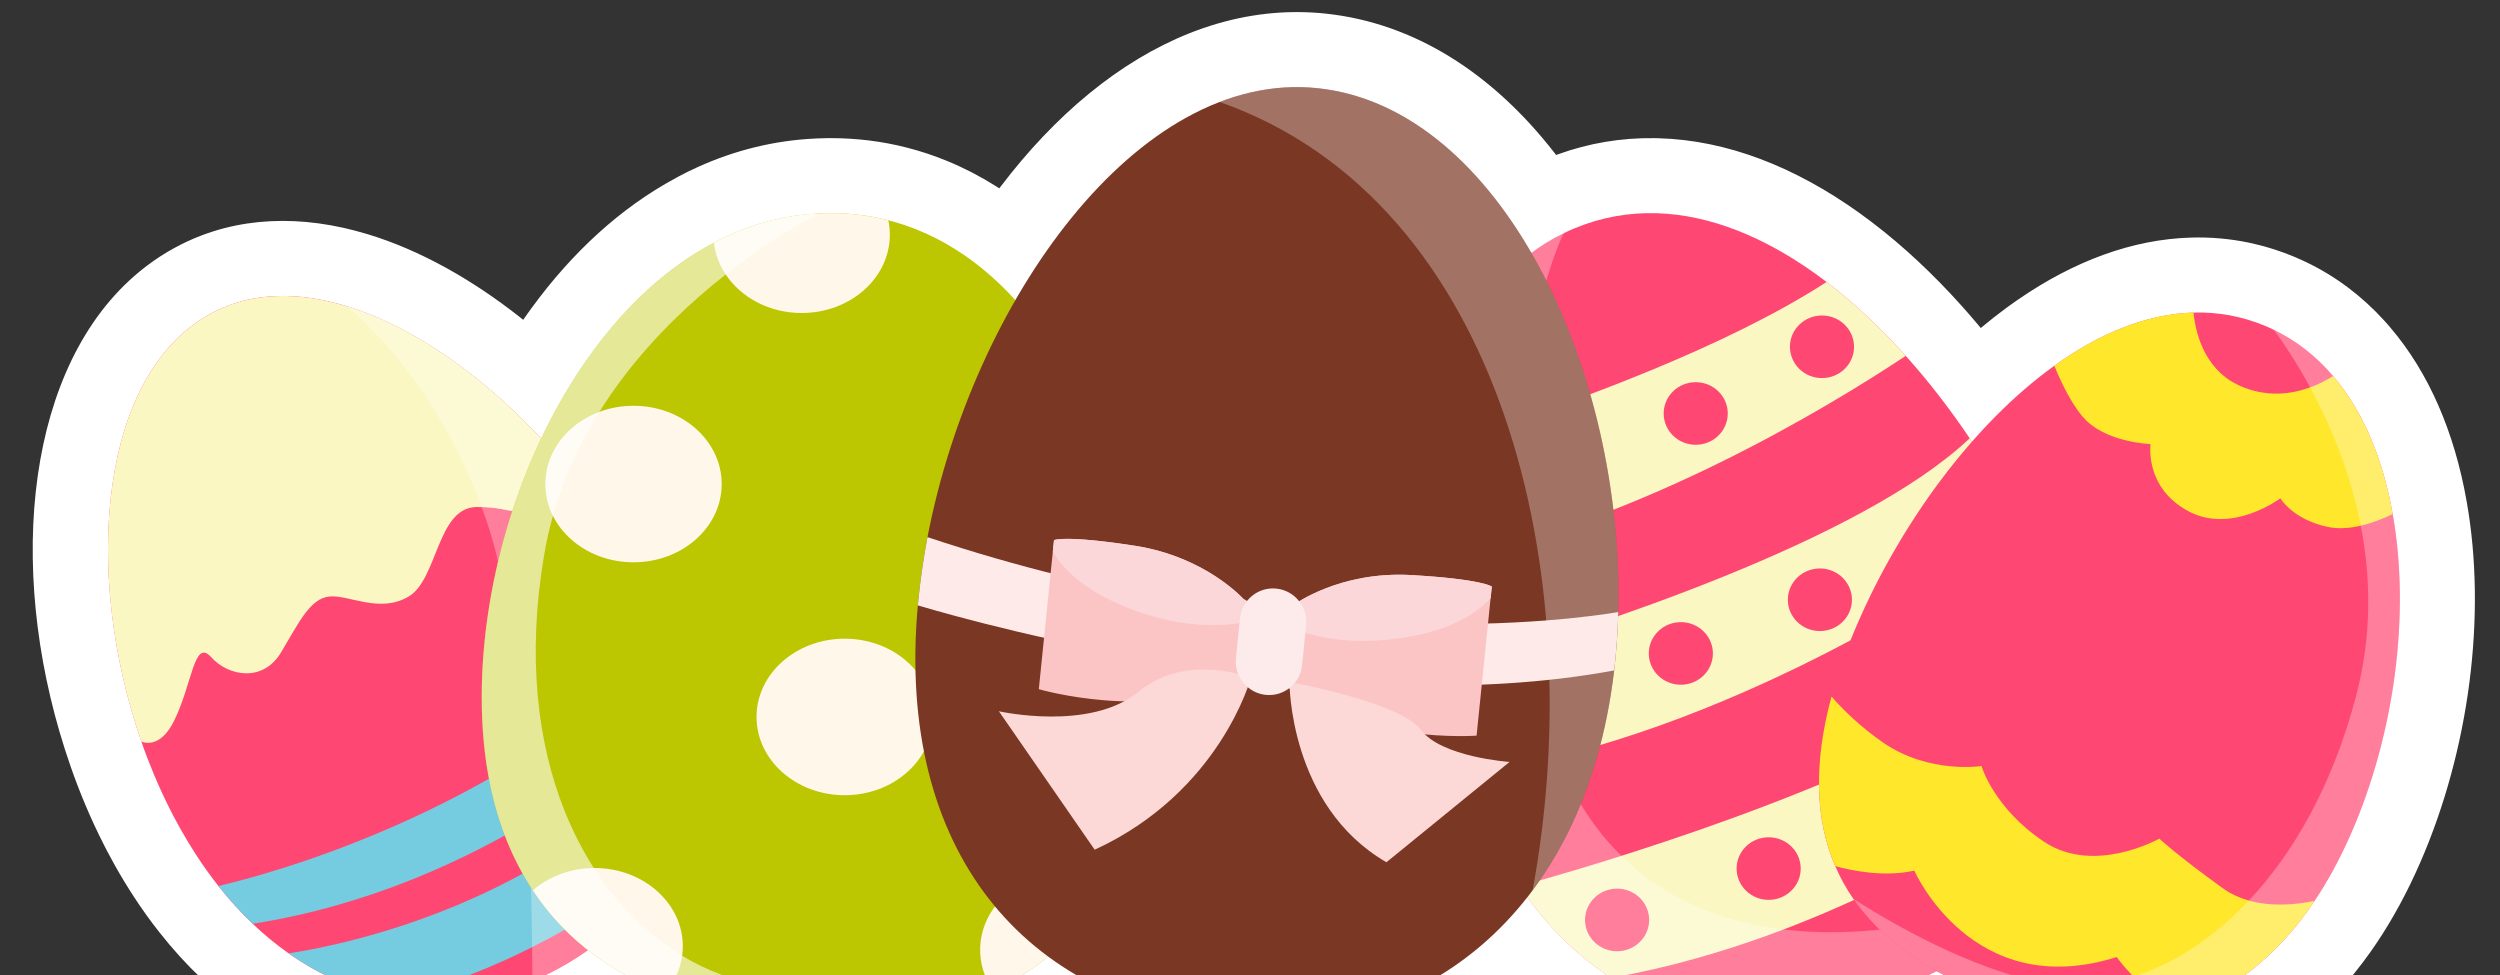 <?xml version="1.0" encoding="UTF-8"?>
<svg width="400px" height="156px" viewBox="0 0 400 156" version="1.1" xmlns="http://www.w3.org/2000/svg" xmlns:xlink="http://www.w3.org/1999/xlink">
    <rect x="0" y="0" width="400" height="156" fill="#333333" stroke="none"/>
    <title>decoration-20</title>
    <g id="decoration-20" stroke="none" stroke-width="1" fill="none" fill-rule="evenodd">
        <path d="M207.545,1.934 C207.807,1.934 208.069,1.937 208.331,1.941 C208.498,1.945 208.498,1.945 208.665,1.949 C209.013,1.958 209.36,1.972 209.708,1.989 C209.767,1.992 209.767,1.992 209.825,1.996 C210.108,2.011 210.391,2.029 210.77,2.057 L211.156,2.088 L211.317,2.102 L211.975,2.164 L212.112,2.178 C226.296,3.684 238.781,11.718 248.663,24.389 L248.98,24.8 L249.225,24.709 C254.227,22.895 259.414,22.032 264.675,22.104 L265.362,22.118 C276.281,22.423 287.141,26.663 297.478,34.056 C298.192,34.566 298.881,35.076 299.514,35.561 C304.489,39.345 309.299,43.843 313.855,48.924 C314.711,49.878 315.558,50.852 316.394,51.845 L316.925,52.484 L317.189,52.263 C318.422,51.236 319.67,50.257 320.929,49.33 L321.686,48.779 C321.888,48.634 322.091,48.49 322.335,48.318 L322.902,47.924 C331.811,41.79 341.169,38.273 350.619,38.012 C353.679,37.927 356.717,38.188 359.71,38.802 L359.842,38.83 L360.416,38.955 L360.534,38.981 C362.747,39.485 364.923,40.182 367.105,41.093 C367.644,41.321 368.105,41.524 368.556,41.737 L368.789,41.849 L369.015,41.953 C373.726,44.215 377.898,47.366 381.454,51.268 L381.914,51.782 L381.986,51.864 L382.422,52.368 C388.668,59.682 392.717,69.22 394.65,80.142 C397.912,98.403 395.085,119.985 387.25,137.976 C385.192,142.695 382.875,146.983 380.298,150.824 C379.612,151.85 378.906,152.845 378.13,153.878 L378.05,153.982 C377.672,154.483 377.286,154.98 376.843,155.53 L376.592,155.838 C376.496,155.958 376.406,156.067 376.248,156.258 L375.915,156.654 C375.779,156.815 375.642,156.976 375.466,157.18 C375.326,157.34 375.221,157.461 375.153,157.538 C375.063,157.642 374.976,157.74 374.87,157.859 C374.432,158.35 373.99,158.829 373.522,159.32 L373.332,159.519 C372.584,160.294 371.821,161.042 371,161.803 C370.977,161.824 370.977,161.824 370.93,161.867 L370.781,162.004 L370.653,162.121 L370.511,162.248 L370.234,162.497 C370.1,162.616 369.963,162.736 369.796,162.882 C369.768,162.906 369.768,162.906 369.736,162.934 C369.697,162.968 369.697,162.968 369.654,163.005 C368.842,163.706 368.014,164.379 367.148,165.039 L367.078,165.092 C366.925,165.209 366.77,165.325 366.603,165.448 C366.459,165.555 366.459,165.555 366.294,165.675 L366.134,165.791 C365.995,165.892 365.857,165.991 365.729,166.081 C365.581,166.186 365.581,166.186 365.436,166.287 C364.984,166.603 364.528,166.91 364.08,167.201 C364.058,167.215 364.042,167.226 364.028,167.235 L363.958,167.28 L363.908,167.312 C363.769,167.402 363.63,167.49 363.499,167.573 C363.381,167.647 363.381,167.647 363.227,167.743 L362.946,167.916 C362.789,168.012 362.631,168.108 362.455,168.213 L362.364,168.267 C362.199,168.365 362.033,168.462 361.835,168.576 L361.63,168.694 C361.218,168.929 360.803,169.157 360.382,169.381 C360.253,169.449 360.253,169.449 360.123,169.518 C359.73,169.724 359.333,169.925 358.914,170.129 L358.781,170.194 C358.608,170.278 358.435,170.361 358.26,170.443 C358.14,170.499 358.14,170.499 358.018,170.556 C357.116,170.974 356.202,171.363 355.277,171.723 C355.166,171.766 355.166,171.766 355.055,171.809 C354.884,171.874 354.714,171.939 354.542,172.002 C354.45,172.036 354.45,172.036 354.357,172.071 C354.199,172.129 354.04,172.186 353.881,172.242 C353.722,172.298 353.722,172.298 353.562,172.353 C353.412,172.405 353.262,172.457 353.111,172.507 C353.072,172.52 353.051,172.527 353.023,172.536 L352.845,172.595 L352.298,172.771 L352.12,172.827 L351.51,173.012 L351.489,173.018 C347.069,174.332 342.462,175.005 337.641,175.054 L336.989,175.056 C328.73,175.029 320.172,173.12 311.519,169.503 C311.195,169.368 310.874,169.231 310.556,169.093 L309.856,168.785 L309.34,169.005 C294.03,175.408 279.065,176.999 265.488,173.152 L264.853,172.968 C260.091,171.562 255.561,169.499 251.317,166.793 C248.931,165.272 246.643,163.555 244.458,161.645 L243.896,161.148 L243.802,161.227 C230.467,172.166 213.341,177.171 195.069,175.401 L194.366,175.33 C184.996,174.336 176.289,171.773 168.562,167.707 L167.939,167.374 L167.366,167.692 C166.47,168.178 165.572,168.633 164.668,169.057 L163.763,169.47 L163.518,169.573 L163.177,169.725 C154.972,173.319 145.452,175.143 134.631,175.327 L133.751,175.338 L132.856,175.342 C121.521,175.342 111.164,173.635 102.075,170.137 C99.189,169.021 96.446,167.732 93.856,166.27 L93.756,166.212 L93.523,166.333 C92.831,166.685 92.134,167.02 91.427,167.341 L90.716,167.657 L90.615,167.701 L89.83,168.035 C80.428,171.981 70.426,173.15 60.629,171.401 C53.102,170.048 45.881,166.993 39.262,162.344 C36.76,160.579 34.382,158.625 32.176,156.513 C29.848,154.306 27.63,151.863 25.519,149.189 C24.088,147.376 22.727,145.482 21.449,143.523 C20.365,141.863 19.34,140.174 18.347,138.4 C17.806,137.425 17.531,136.921 17.19,136.263 L17.097,136.087 C16.943,135.793 16.782,135.48 16.606,135.133 C15.524,132.999 14.527,130.85 13.629,128.708 C12.77,126.663 11.989,124.629 11.301,122.638 C1.029,93.213 3.584,60.833 20.605,44.96 C23.109,42.625 25.889,40.672 28.92,39.14 C37.929,34.585 48.242,34.256 58.844,37.478 C67.118,39.989 75.503,44.657 83.454,50.961 L83.714,51.169 L83.8,51.046 C84.014,50.737 84.23,50.43 84.447,50.126 L85.104,49.218 C91.623,40.306 99.352,33.218 108.033,28.537 L108.192,28.452 L108.284,28.398 L108.567,28.242 C109.576,27.702 110.588,27.203 111.59,26.752 C117.549,24.043 123.859,22.481 130.354,22.17 L130.59,22.155 C131.172,22.123 131.748,22.107 132.375,22.102 L132.856,22.1 C137.07,22.1 141.166,22.608 145.092,23.616 C147.263,24.168 149.397,24.879 151.497,25.738 C154.196,26.842 156.793,28.184 159.282,29.749 L159.89,30.138 L160.105,29.854 C168.827,18.368 179.112,9.782 190.324,5.314 L190.905,5.087 L191.424,4.891 C191.765,4.765 192.107,4.642 192.45,4.524 C192.512,4.502 192.512,4.502 192.575,4.48 C192.907,4.367 193.238,4.257 193.584,4.146 L193.681,4.115 C193.986,4.018 194.292,3.925 194.625,3.826 L194.821,3.769 C195.118,3.682 195.416,3.599 195.714,3.519 C195.785,3.5 195.785,3.5 195.856,3.481 C196.191,3.391 196.526,3.306 196.891,3.217 L197.09,3.169 C197.349,3.108 197.609,3.048 197.868,2.991 C198.024,2.957 198.024,2.957 198.18,2.924 C198.499,2.856 198.818,2.792 199.137,2.731 C199.261,2.707 199.261,2.707 199.385,2.684 C199.647,2.636 199.909,2.59 200.171,2.546 C200.208,2.54 200.236,2.535 200.259,2.531 L200.38,2.511 L200.468,2.497 C201.147,2.388 201.827,2.295 202.508,2.218 C202.647,2.202 202.647,2.202 202.787,2.187 C203.106,2.153 203.425,2.122 203.744,2.094 C203.796,2.09 203.796,2.09 203.848,2.086 C204.184,2.058 204.52,2.034 204.856,2.013 C205.023,2.003 205.023,2.003 205.19,1.994 C205.473,1.98 205.756,1.967 206.064,1.957 L206.22,1.952 C206.569,1.942 206.918,1.936 207.305,1.934 L207.545,1.934 Z" id="Path" fill="#FFFFFF" fill-rule="nonzero"></path>
        <g id="Easter/Eggs/Egg-3.2" transform="translate(17.276, 47.35)" fill-rule="nonzero">
            <path d="M88.564,91.42 C84.803,98.549 78.707,104.292 70.805,108.288 C69.845,108.776 68.885,109.216 67.911,109.62 C60.622,112.679 52.963,113.577 45.476,112.24 C39.766,111.214 34.16,108.88 28.905,105.19 C26.941,103.803 25.016,102.235 23.156,100.454 C21.251,98.648 19.42,96.63 17.663,94.405 C16.476,92.9 15.323,91.302 14.219,89.61 C13.304,88.209 12.418,86.753 11.562,85.224 C11.231,84.627 10.894,84.02 10.573,83.398 C10.395,83.063 10.211,82.708 10.033,82.357 C9.103,80.522 8.222,78.633 7.416,76.709 C6.674,74.942 5.981,73.147 5.352,71.326 C-4.133,44.133 -1.456,11.853 17.06,2.499 C23.304,-0.659 30.568,-0.674 38.084,1.611 C50.845,5.488 64.299,16.007 74.699,29.066 C76.634,31.483 78.45,33.989 80.142,36.555 C80.677,37.349 81.186,38.158 81.686,38.962 C82.893,40.931 84.036,42.929 85.08,44.942 C85.224,45.213 85.367,45.479 85.501,45.751 C85.644,46.037 85.788,46.313 85.926,46.594 C86.684,48.129 87.376,49.648 88.015,51.143 C88.668,52.722 89.261,54.271 89.786,55.805 C90.894,59.066 91.701,62.239 92.21,65.302 C92.532,67.241 92.735,69.136 92.834,70.991 C93.215,78.628 91.691,85.505 88.564,91.42 Z" id="Path" fill="#FE4772"></path>
            <path d="M74.694,29.066 C73.804,30.279 72.502,31.7 70.657,33.003 C66.159,36.17 65.254,33.713 59.108,33.772 C57.366,29.455 54.254,22.465 49.44,14.384 C45.724,8.157 41.528,4.142 38.079,1.611 C50.835,5.488 64.294,16.007 74.694,29.066 Z" id="Path" fill="#F5C4AA"></path>
            <path d="M92.206,65.307 C85.818,71.548 60.063,94.642 23.161,100.454 C21.256,98.648 19.425,96.63 17.668,94.405 C26.134,92.437 62.354,82.752 89.786,55.805 C90.889,59.071 91.691,62.244 92.206,65.307 Z" id="Path" fill="#75CCE0"></path>
            <path d="M88.564,91.42 C80.865,97.212 62.527,109.072 45.476,112.24 C39.766,111.214 34.16,108.88 28.905,105.19 C37.935,103.813 71.097,97.128 92.829,70.991 C93.215,78.628 91.691,85.505 88.564,91.42 Z" id="Path" fill="#75CCE0"></path>
            <path d="M74.694,29.066 C73.804,30.279 72.502,31.7 70.657,33.003 C66.159,36.17 65.254,33.713 59.108,33.772 L58.945,33.772 C52.646,33.886 52.755,45.341 48.113,48.094 C43.467,50.857 38.499,47.764 35.407,48.094 C32.309,48.43 30.543,52.283 27.668,57.068 C24.793,61.849 19.271,60.877 16.51,57.794 C13.749,54.71 13.522,62.091 10.543,68.045 C8.767,71.583 6.713,71.77 5.348,71.331 C-4.138,44.138 -1.461,11.858 17.055,2.504 C23.299,-0.654 30.563,-0.669 38.079,1.616 C50.835,5.488 64.294,16.007 74.694,29.066 Z" id="Path" fill="#FBF7C3"></path>
            <path d="M88.564,91.42 C84.803,98.549 78.707,104.292 70.805,108.288 C69.845,108.776 68.885,109.216 67.911,109.62 C67.881,95.116 67.173,54.902 60.489,35.746 C52.25,12.139 38.079,1.606 38.079,1.606 C50.84,5.484 64.294,16.002 74.694,29.061 C76.629,31.478 78.445,33.984 80.137,36.55 C80.672,37.344 81.181,38.153 81.681,38.957 C82.888,40.926 84.031,42.924 85.075,44.937 C85.219,45.208 85.362,45.475 85.496,45.746 C85.639,46.032 85.783,46.308 85.922,46.59 C86.679,48.124 87.371,49.643 88.01,51.138 C88.663,52.717 89.256,54.266 89.781,55.8 C90.889,59.061 91.696,62.234 92.206,65.297 C92.527,67.236 92.73,69.131 92.829,70.986 C93.215,78.628 91.691,85.505 88.564,91.42 Z" id="Path" fill="#FFFFFF" opacity="0.3"></path>
        </g>
        <g id="Easter/Eggs/Egg-3.2-Copy" transform="translate(77.076, 34.1)" fill-rule="nonzero">
            <path d="M106.312,76.83 C106.312,81.886 105.959,86.554 105.265,90.854 C104.291,96.883 102.624,102.188 100.286,106.758 C97.925,111.415 94.869,115.326 91.156,118.513 C89.342,120.058 87.382,121.441 85.264,122.651 C84.156,123.278 83,123.872 81.807,124.402 C74.637,127.654 65.932,129.242 55.78,129.242 C45.955,129.242 37.02,127.805 29.326,124.845 C25.163,123.235 21.377,121.193 17.993,118.675 C14.158,115.845 10.859,112.409 8.181,108.357 C4.979,103.538 2.642,97.845 1.303,91.254 C0.438,87.029 2.84217094e-13,82.416 2.84217094e-13,77.424 C2.84217094e-13,58.3 6.537,37.448 17.713,22.203 C23.166,14.748 29.716,8.622 37.154,4.732 C37.154,4.732 37.154,4.732 37.154,4.722 C37.921,4.311 38.688,3.933 39.479,3.576 C43.995,1.523 48.828,0.292 53.893,0.054 C54.526,0.011 55.147,0 55.78,0 C59.018,0 62.11,0.389 65.056,1.145 C66.711,1.567 68.318,2.107 69.877,2.744 C78.301,6.191 85.313,12.674 90.864,20.95 C90.9,20.993 90.925,21.047 90.961,21.079 C95.429,27.789 98.972,35.665 101.504,44.05 L101.504,44.06 C104.681,54.616 106.312,65.961 106.312,76.83 Z" id="Path" fill="#BCC601"></path>
            <path d="M101.492,44.039 L101.492,44.039 C99.58,44.892 97.438,45.378 95.161,45.378 C87.37,45.378 81.052,39.782 81.052,32.856 C81.052,27.27 85.167,22.549 90.864,20.939 C90.9,20.982 90.925,21.036 90.961,21.069 C95.429,27.789 98.959,35.654 101.492,44.039 Z" id="Path" fill="#FFF7E9"></path>
            <ellipse id="Oval" fill="#FFF7E9" cx="58.08" cy="80.612" rx="14.109" ry="12.522"></ellipse>
            <path d="M65.299,3.457 C65.299,10.372 58.993,15.98 51.19,15.98 C46.016,15.98 41.5,13.505 39.041,9.821 C38.03,8.309 37.373,6.58 37.154,4.732 C37.154,4.732 37.154,4.732 37.154,4.722 C37.921,4.311 38.688,3.933 39.479,3.576 C43.995,1.523 48.828,0.292 53.893,0.054 C54.526,0.011 55.147,0 55.78,0 C59.018,0 62.11,0.389 65.056,1.145 C65.214,1.891 65.299,2.658 65.299,3.457 Z" id="Path" fill="#FFF7E9"></path>
            <ellipse id="Oval" fill="#FFF7E9" cx="24.286" cy="43.347" rx="14.109" ry="12.522"></ellipse>
            <path d="M32.175,117.303 C32.175,117.822 32.138,118.319 32.065,118.816 C31.761,121.063 30.787,123.127 29.326,124.845 C25.163,123.235 21.377,121.193 17.993,118.675 C14.158,115.845 10.859,112.409 8.181,108.357 C10.688,106.175 14.134,104.813 17.932,104.781 L18.053,104.781 C25.845,104.781 32.175,110.388 32.175,117.303 Z" id="Path" fill="#FFF7E9"></path>
            <path d="M100.299,106.758 C97.937,111.415 94.881,115.326 91.168,118.513 C89.354,120.058 87.394,121.441 85.276,122.651 C84.168,123.278 83.012,123.872 81.819,124.402 C81.551,124.034 81.32,123.645 81.113,123.246 C80.236,121.625 79.749,119.799 79.749,117.887 C79.749,110.972 86.055,105.364 93.859,105.364 C96.172,105.364 98.363,105.872 100.299,106.758 Z" id="Path" fill="#FFF7E9"></path>
            <path d="M85.264,122.651 C84.156,123.278 83,123.872 81.807,124.402 C74.637,127.654 65.932,129.242 55.78,129.242 C45.955,129.242 37.02,127.805 29.326,124.845 C25.163,123.235 21.377,121.193 17.993,118.675 C14.158,115.845 10.859,112.409 8.181,108.357 C4.979,103.538 2.642,97.845 1.303,91.254 C0.438,87.029 0,82.416 0,77.424 C0,58.3 6.537,37.448 17.713,22.203 C23.166,14.748 29.716,8.622 37.154,4.732 C37.154,4.732 37.154,4.732 37.154,4.722 C37.921,4.311 38.688,3.933 39.479,3.576 C43.995,1.523 48.828,0.292 53.893,0.054 C51.044,1.588 47.124,3.911 42.754,7.034 C41.549,7.898 40.295,8.827 39.041,9.821 C33.538,14.132 27.683,19.621 22.606,26.319 C21.28,28.059 20.013,29.896 18.82,31.808 C15.716,36.778 13.111,42.321 11.395,48.436 C10.81,50.489 10.335,52.617 9.97,54.811 C7.255,70.855 8.875,84.717 13.294,95.727 C14.621,99.011 16.179,102.037 17.944,104.792 C20.866,109.362 24.372,113.187 28.255,116.201 C29.485,117.163 30.763,118.038 32.078,118.827 C35.997,121.182 40.197,122.781 44.531,123.527 C56.79,125.655 70.887,124.618 81.113,123.256 C82.574,123.051 83.974,122.857 85.264,122.651 Z" id="Path" fill="#FFFFFF" opacity="0.59"></path>
        </g>
        <g id="Easter/Eggs/Egg-3.2-Copy-3" transform="translate(227.243, 34.1)" fill-rule="nonzero">
            <path d="M106.281,88.09 C106.042,92.77 105.058,97.069 103.357,100.999 C102.444,103.091 101.339,105.085 100.029,106.966 C95.223,113.884 87.701,119.407 77.601,123.614 C64.691,128.995 52.206,130.425 41.078,127.132 C37.421,126.057 33.91,124.473 30.576,122.356 C25.155,118.914 20.203,114.063 15.859,107.69 C15.779,107.573 15.699,107.456 15.619,107.337 C13.155,103.68 10.891,99.514 8.847,94.834 C8.138,93.212 7.467,91.555 6.838,89.873 C4.895,84.674 3.343,79.22 2.212,73.674 C1.055,68.007 0.339,62.246 0.095,56.567 C-0.184,50.126 0.147,43.792 1.133,37.827 C1.189,37.474 1.248,37.123 1.311,36.775 C3.057,26.928 6.622,18.129 12.226,11.589 C15.237,8.06 18.849,5.184 23.068,3.162 C23.584,2.901 24.115,2.667 24.65,2.445 C28.968,0.646 33.373,-0.114 37.785,0.014 C46.421,0.254 55.1,3.884 63.257,9.719 C63.844,10.138 64.428,10.569 65.008,11.013 C69.432,14.377 73.686,18.383 77.681,22.838 C81.332,26.908 84.766,31.351 87.908,36.026 C91.196,40.914 94.169,46.054 96.741,51.276 C97.603,53.022 98.419,54.78 99.189,56.54 C100.891,60.436 102.287,64.173 103.378,67.757 C103.615,68.532 103.838,69.299 104.045,70.06 C105.826,76.596 106.563,82.602 106.281,88.09 Z" id="Path" fill="#FE4772"></path>
            <path d="M106.281,88.09 C96.95,95.052 73.33,111.093 43.978,119.285 C39.627,120.5 35.152,121.543 30.576,122.356 C25.155,118.914 20.203,114.063 15.859,107.69 C18.008,107.097 21.355,106.15 25.521,104.894 C46.663,98.519 88.931,84.195 103.378,67.757 C103.615,68.532 103.838,69.299 104.045,70.06 C105.826,76.596 106.563,82.602 106.281,88.09 Z" id="Path" fill="#FBF7C3"></path>
            <path d="M96.741,51.276 C86.462,58.534 52.136,81.213 14.885,88.546 C12.217,89.071 9.529,89.518 6.838,89.873 C4.895,84.674 3.343,79.22 2.212,73.674 C3.679,73.271 5.847,72.663 8.553,71.873 C27.016,66.478 70.553,52.491 87.908,36.026 C91.196,40.914 94.169,46.054 96.741,51.276 Z" id="Path" fill="#FBF7C3"></path>
            <path d="M77.681,22.838 C64.121,31.814 36.257,48.364 5.843,55.367 C3.935,55.807 2.02,56.208 0.095,56.567 C-0.184,50.126 0.147,43.792 1.133,37.827 C3.219,37.185 5.472,36.48 7.854,35.71 C25.119,30.139 49.108,21.316 65.008,11.013 C69.432,14.377 73.686,18.383 77.681,22.838 Z" id="Path" fill="#FBF7C3"></path>
            <ellipse id="Oval" fill="#FE4772" cx="21.416" cy="41.244" rx="5.128" ry="5.007"></ellipse>
            <ellipse id="Oval" fill="#FE4772" cx="44.071" cy="32.058" rx="5.128" ry="5.007"></ellipse>
            <ellipse id="Oval" fill="#FE4772" cx="64.275" cy="21.386" rx="5.128" ry="5.007"></ellipse>
            <path d="M0.553,42.027 L0.497,42.536 C0.186,45.476 0.023,48.485 0.003,51.534 C0.184,51.488 0.361,51.431 0.533,51.366 C2.454,50.643 3.817,48.824 3.817,46.693 C3.817,44.569 2.464,42.755 0.553,42.027 Z" id="Path" fill="#FE4772"></path>
            <ellipse id="Oval" fill="#FE4772" cx="83.951" cy="51.927" rx="5.128" ry="5.007"></ellipse>
            <ellipse id="Oval" fill="#FE4772" cx="63.94" cy="61.861" rx="5.128" ry="5.007"></ellipse>
            <ellipse id="Oval" fill="#FE4772" cx="41.692" cy="70.45" rx="5.128" ry="5.007"></ellipse>
            <ellipse id="Oval" fill="#FE4772" cx="17.441" cy="79.185" rx="5.128" ry="5.007"></ellipse>
            <ellipse id="Oval" fill="#FE4772" cx="98.53" cy="83.766" rx="5.128" ry="5.007"></ellipse>
            <ellipse id="Oval" fill="#FE4772" cx="78.518" cy="95.25" rx="5.128" ry="5.007"></ellipse>
            <ellipse id="Oval" fill="#FE4772" cx="55.742" cy="104.871" rx="5.128" ry="5.007"></ellipse>
            <ellipse id="Oval" fill="#FE4772" cx="31.49" cy="113.09" rx="5.128" ry="5.007"></ellipse>
            <path d="M99.856,107.156 C95.059,114.088 87.549,119.62 77.467,123.834 C64.581,129.224 52.117,130.656 41.007,127.359 C37.358,126.282 33.852,124.696 30.524,122.574 C25.112,119.125 20.17,114.265 15.833,107.88 C15.753,107.763 15.673,107.646 15.594,107.527 C13.134,103.863 10.872,99.69 8.832,95.002 C8.126,93.377 7.455,91.716 6.828,90.031 C4.888,84.822 3.341,79.357 2.21,73.802 C1.055,68.124 0.339,62.354 0.098,56.664 C-0.182,50.211 0.149,43.865 1.133,37.889 C1.189,37.536 1.248,37.183 1.311,36.835 C3.055,26.97 6.612,18.154 12.207,11.602 C15.213,8.066 18.818,5.186 23.031,3.16 C21.235,5.617 4.95,50.926 23.164,89.873 C41.379,128.821 91.764,112.314 99.856,107.156 Z" id="Path" fill="#FFFFFF" opacity="0.3"></path>
        </g>
        <g id="Easter/Eggs/Egg-3.2-Copy-4" transform="translate(291.03, 50)">
            <path d="M6.25,49.591 C4.439,53.746 3.029,57.698 2.005,61.451 C-0.88,72.075 -0.628,81.099 2.608,88.59 C3.405,90.428 4.37,92.173 5.513,93.827 C9.714,99.893 16.29,104.741 25.117,108.431 C36.403,113.149 47.314,114.405 57.042,111.515 C65.528,109.008 73.123,103.364 79.293,94.152 C81.446,90.942 83.425,87.291 85.216,83.184 C92.064,67.459 94.662,48.267 91.802,32.257 C90.273,23.616 87.161,15.901 82.262,10.165 C79.63,7.072 76.473,4.546 72.786,2.776 C72.336,2.548 71.871,2.344 71.401,2.145 C67.626,0.57 63.776,-0.1 59.922,0.012 C52.371,0.225 44.785,3.406 37.655,8.526 C24.696,17.826 13.232,33.561 6.25,49.591 Z" id="Path"></path>
            <g id="Group" transform="translate(0, 0)" fill-rule="nonzero">
                <g id="Path">
                    <path d="M6.25,49.591 C4.439,53.746 3.029,57.698 2.005,61.451 C-0.88,72.075 -0.628,81.099 2.608,88.59 C3.405,90.428 4.37,92.173 5.513,93.827 C9.714,99.893 16.29,104.741 25.117,108.431 C36.403,113.149 47.314,114.405 57.042,111.515 C65.528,109.008 73.123,103.364 79.293,94.152 C81.446,90.942 83.425,87.291 85.216,83.184 C92.064,67.459 94.662,48.267 91.802,32.257 C90.273,23.616 87.161,15.901 82.262,10.165 C79.63,7.072 76.473,4.546 72.786,2.776 C72.336,2.548 71.871,2.344 71.401,2.145 C67.626,0.57 63.776,-0.1 59.922,0.012 C52.371,0.225 44.785,3.406 37.655,8.526 C24.696,17.826 13.232,33.561 6.25,49.591 Z" fill="#FE4772"></path>
                    <path d="M37.66,8.522 C38.868,11.455 40.733,15.329 42.831,17.342 C46.497,20.852 53.054,21.046 53.054,21.046 C53.054,21.046 52.059,27.99 59.07,31.772 C66.087,35.559 73.821,29.73 73.821,29.73 C73.821,29.73 75.815,33.11 81.366,34.298 C83.103,34.676 84.954,34.516 86.686,34.114 C88.685,33.658 90.515,32.877 91.802,32.252 C90.273,23.611 87.161,15.897 82.262,10.16 C81.258,10.796 80.02,11.46 78.586,11.979 C75.671,13.055 71.98,13.545 67.972,11.993 C62.005,9.676 60.342,3.91 59.922,0.007 C52.371,0.216 44.785,3.401 37.66,8.522 Z" fill="#FFE72C"></path>
                    <path d="M2.01,61.446 C-0.875,72.07 -0.623,81.094 2.613,88.585 C5.488,89.366 10.57,90.36 15.256,89.298 C15.256,89.298 24.533,110.439 47.645,103.122 C47.645,103.122 48.6,104.494 50.307,106.259 C51.925,107.927 54.231,109.978 57.047,111.506 C65.533,108.999 73.128,103.355 79.298,94.142 C76.408,94.738 72.465,95.126 68.779,94.084 C67.314,93.672 65.879,93.032 64.583,92.091 C57.111,86.699 54.454,84.178 54.454,84.178 C54.454,84.178 44.103,90.045 36.032,84.687 C27.972,79.329 26.008,72.565 26.008,72.565 C26.008,72.565 17.631,73.874 10.303,68.836 C6.572,66.261 3.816,63.517 2.01,61.446 Z" fill="#FFE72C"></path>
                </g>
                <path d="M5.518,93.822 C9.719,99.888 16.295,104.737 25.122,108.427 C36.408,113.144 47.319,114.4 57.047,111.51 C65.533,109.004 73.128,103.36 79.298,94.147 C81.45,90.937 83.43,87.286 85.221,83.179 C92.069,67.454 94.667,48.262 91.807,32.252 C90.278,23.611 87.165,15.897 82.267,10.16 C79.635,7.067 76.478,4.541 72.791,2.771 C74.36,4.919 76.458,8.051 78.591,11.984 C81.757,17.817 85.003,25.4 86.69,34.118 C88.304,42.391 88.511,51.691 85.909,61.48 C82.188,75.523 76.013,86.413 68.779,94.093 C63.054,100.169 56.676,104.242 50.312,106.269 C45.265,107.879 40.233,108.199 35.562,107.229 C24.241,104.858 12.603,98.336 5.518,93.822 Z" id="Path" fill="#FFFFFF" opacity="0.3"></path>
            </g>
        </g>
        <g id="Easter/Eggs/Egg-3.2-Copy-2" transform="translate(200.662, 90.829) rotate(-18) translate(-200.662, -90.829)translate(140.864, 18.201)">
            <path d="M7.234,60.648 C7.074,61.011 6.92,61.375 6.759,61.739 C-8.982,98.527 4.054,127.351 32.59,140.09 C61.059,152.802 92.862,142.278 109.506,106.055 C109.714,105.611 109.915,105.159 110.116,104.702 C111.167,102.318 112.138,99.874 113.015,97.376 C125.897,60.937 120.166,14.857 93.19,2.812 C66.669,-9.032 30.112,18.304 11.613,51.814 C10.013,54.729 8.547,57.679 7.234,60.648 Z" id="Path" fill="#7A3724" fill-rule="nonzero"></path>
            <path d="M93.19,2.812 C88.416,0.68 83.317,-0.183 78.057,0.032 L77.575,0.056 C115.875,29.305 110.584,90.626 86.214,135.502 C95.391,129.008 103.452,119.232 109.506,106.055 C109.714,105.611 109.915,105.159 110.116,104.702 C111.167,102.318 112.138,99.874 113.015,97.376 C125.897,60.937 120.166,14.857 93.19,2.812 Z" id="Path" fill="#FFFFFF" fill-rule="nonzero" opacity="0.3"></path>
            <path d="M7.234,60.648 C7.074,61.011 6.92,61.375 6.759,61.739 C16.24,68.256 64.634,100.211 109.5,106.062 C109.707,105.617 109.908,105.166 110.109,104.708 C111.16,102.325 112.131,99.881 113.008,97.383 C106.159,96.373 61.44,88.61 11.6,51.828 C10.013,54.729 8.547,57.679 7.234,60.648 Z" id="Path" fill="#FDEAE9" fill-rule="nonzero"></path>
            <g id="Group" transform="translate(28.74, 63.763)"></g>
            <g id="knot" transform="translate(13.858, 58.533)" fill-rule="nonzero">
                <path d="M28.911,4.874 C37.843,9.391 41.762,16.314 42.602,17.974 L42.693,18.158 C42.751,18.277 42.779,18.341 42.779,18.341 C42.779,18.341 43.835,19.419 44.703,20.935 C44.975,21.406 45.229,21.92 45.431,22.457 C45.96,22.248 46.508,22.093 47.036,21.979 C48.248,21.718 49.353,21.672 49.895,21.668 L50.062,21.668 C50.18,21.668 50.245,21.671 50.245,21.671 C50.245,21.671 58.818,18.829 69.477,22.981 C75.953,25.504 78.875,27.078 80.17,27.926 L80.324,28.028 C81.027,28.503 81.166,28.717 81.166,28.717 L71.486,50.65 C71.486,50.65 53.523,46.267 44.95,33.691 C43.714,31.877 42.944,30.337 42.532,29.029 C41.293,29.599 39.642,30.058 37.475,30.352 C22.45,32.389 7.168,21.936 7.168,21.936 L16.848,0.003 C16.86,0.002 16.865,0.001 16.872,0.001 L16.95,0.001 C17.451,0.017 19.996,0.365 28.911,4.874 Z" id="Combined-Shape" fill="#FCC5C5"></path>
                <path d="M46.355,22.801 C46.355,22.801 51.693,30.121 65.68,32.201 C73.138,33.314 77.743,31.944 80.425,30.429 L81.174,28.725 C81.174,28.725 80.144,27.142 69.485,22.989 C58.827,18.837 50.254,21.68 50.254,21.68 C50.254,21.68 48.756,21.62 47.044,21.988 L46.355,22.801 Z" id="Path" fill="#FCD7D9"></path>
                <path d="M44.567,22.005 C44.567,22.005 35.586,22.93 24.672,13.898 C18.848,9.078 16.771,4.729 16.09,1.715 L16.839,0.012 C16.839,0.012 18.695,-0.28 28.903,4.883 C39.11,10.045 42.771,18.349 42.771,18.349 C42.771,18.349 43.826,19.428 44.695,20.943 L44.567,22.005 Z" id="Path" fill="#FCD7D9"></path>
                <path d="M45.665,33.228 C45.665,33.228 39.434,52.02 51.505,65.461 L75.198,56.283 C75.198,56.283 65.033,52.183 63.279,46.978 C61.534,41.79 45.665,33.228 45.665,33.228 Z" id="Path" fill="#FCD8D7"></path>
                <path d="M39.995,30.703 C39.995,30.703 29.711,46.558 7.73,49.126 L0,23.323 C0,23.323 12.83,30.951 22.211,27.261 C31.584,23.572 39.995,30.703 39.995,30.703 Z" id="Path" fill="#FCD8D7"></path>
                <path d="M41.4,34.016 L41.4,34.016 C44.082,35.215 47.223,33.999 48.415,31.302 L51.003,25.438 C52.195,22.741 50.986,19.582 48.304,18.384 L48.304,18.384 C45.623,17.185 42.481,18.401 41.289,21.097 L38.701,26.962 C37.51,29.659 38.718,32.818 41.4,34.016 Z" id="Path" fill="#FDEAEA"></path>
            </g>
        </g>
    </g>
</svg>